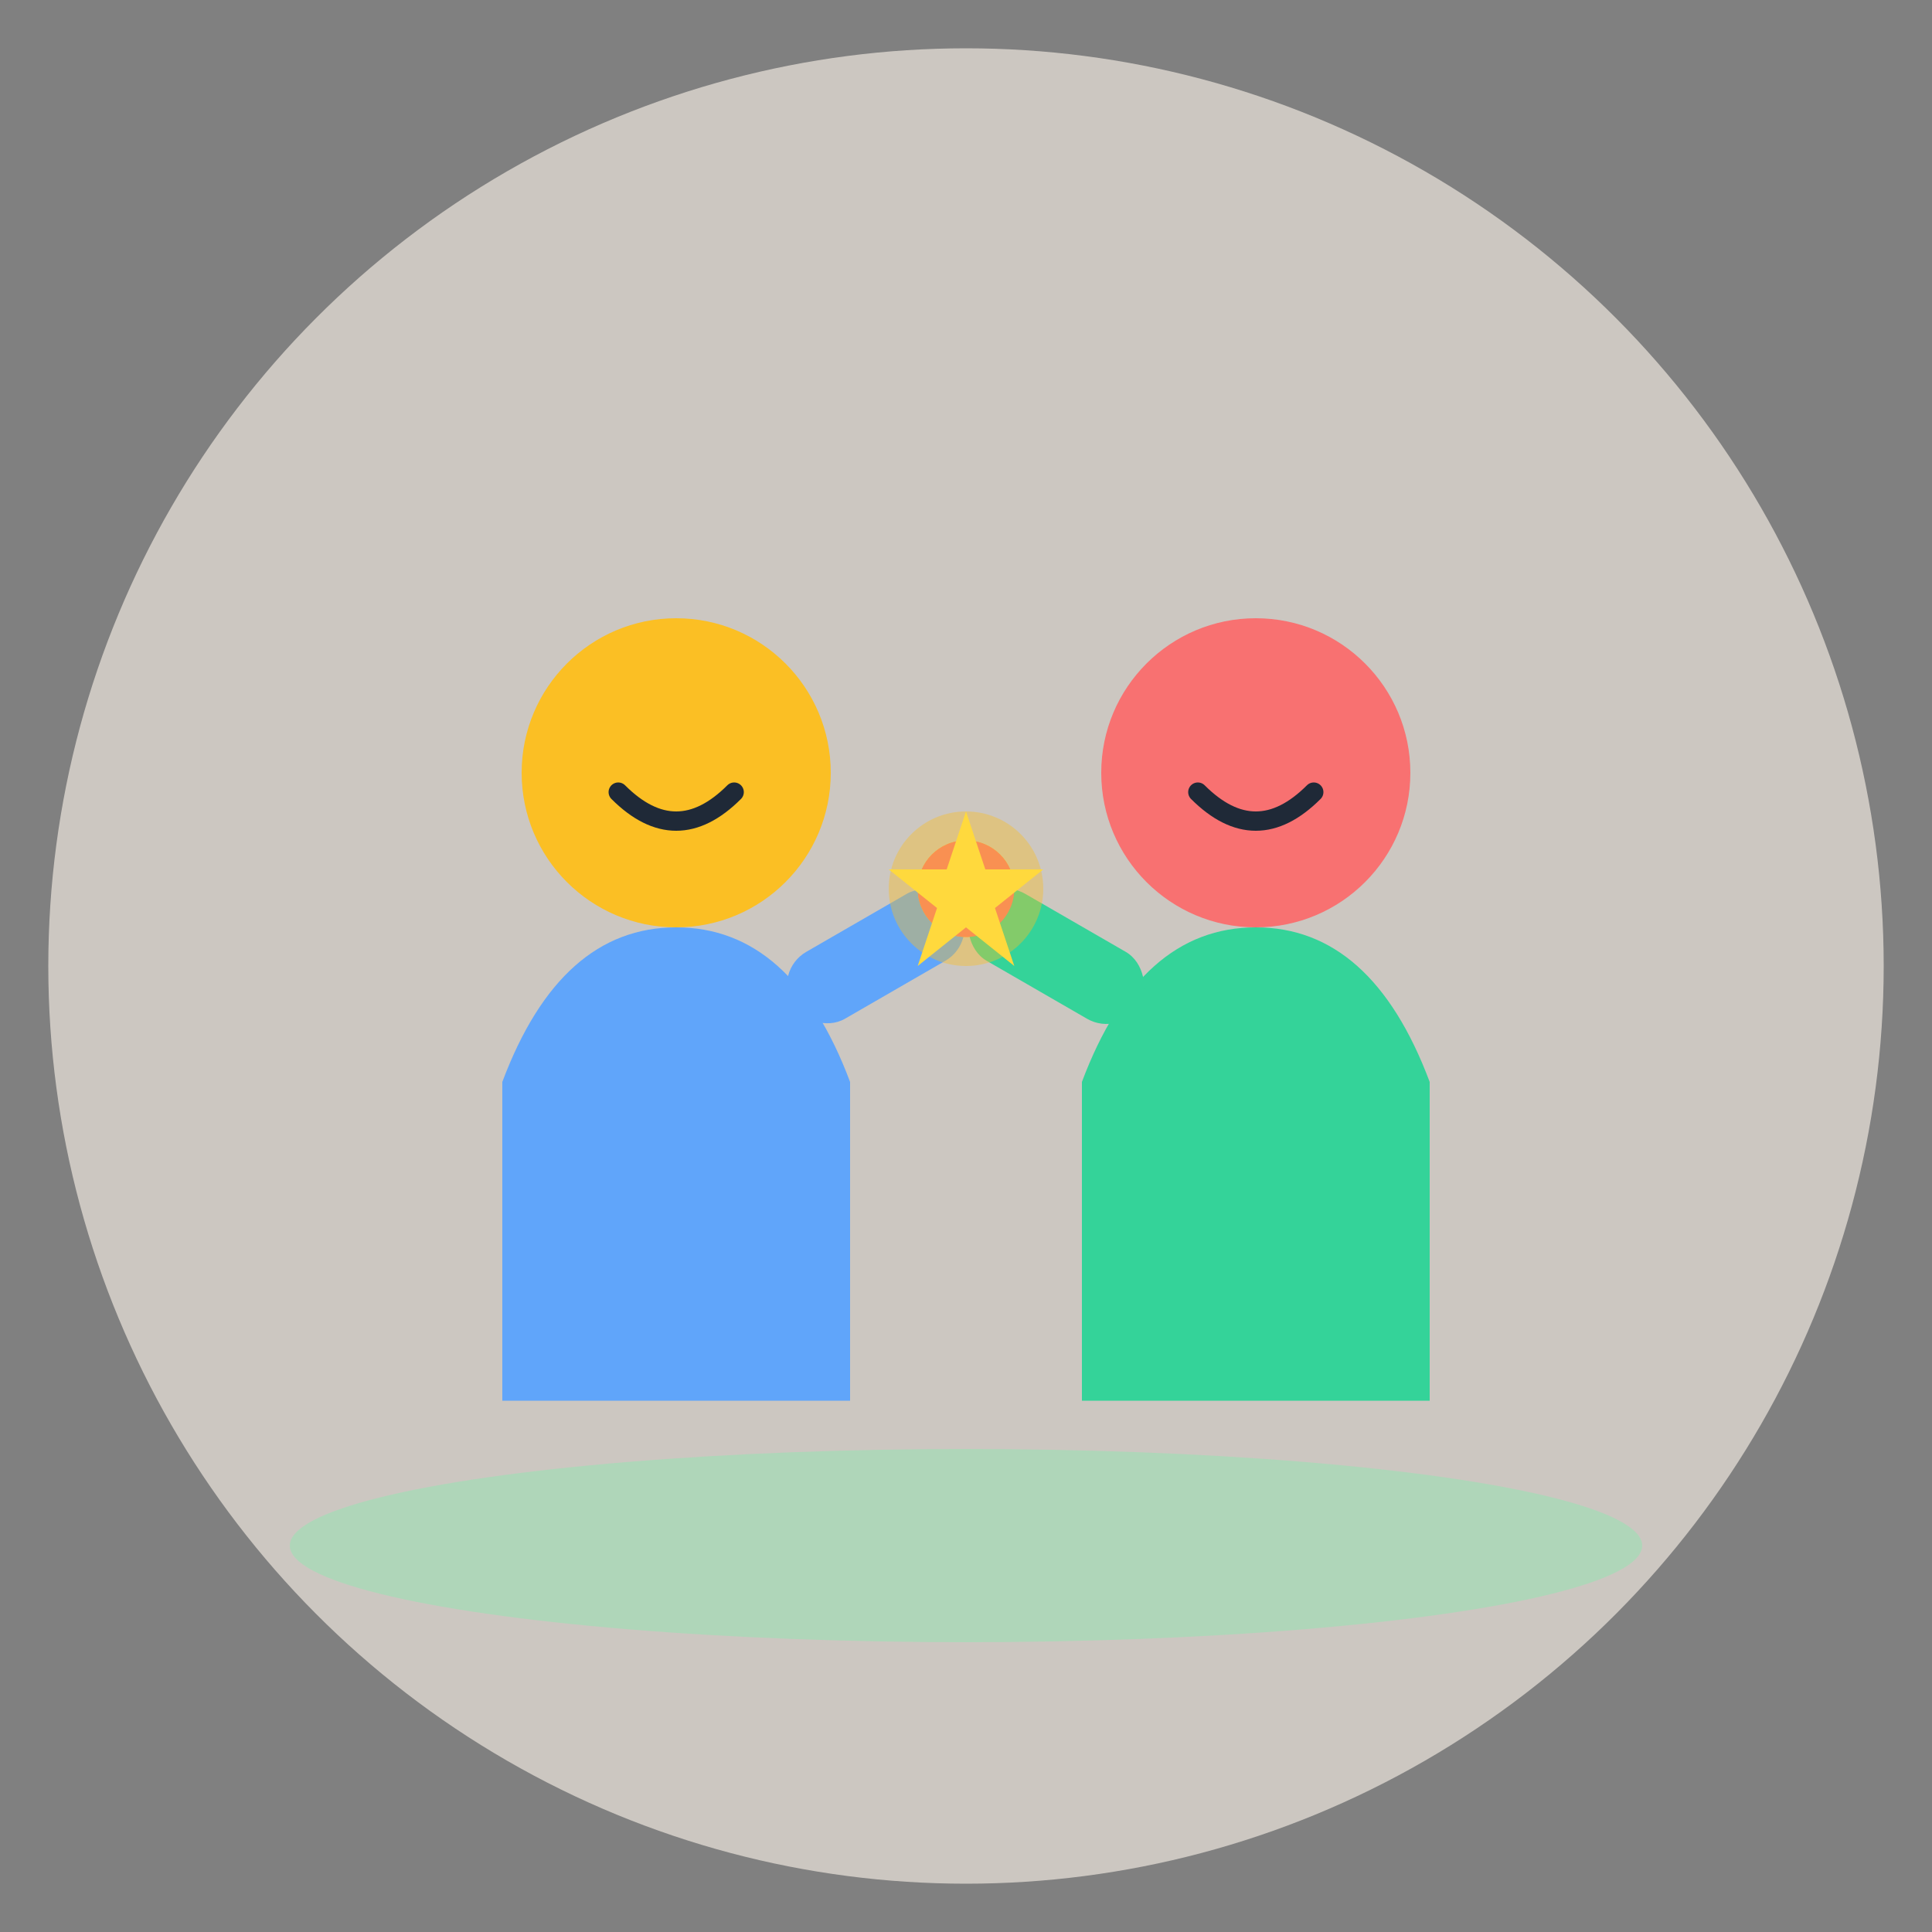 <svg xmlns="http://www.w3.org/2000/svg" viewBox="0 0 200 200" fill="none">
  <rect x="0" y="0" width="200" height="200" fill="#808080" stroke="none"/>
  <!-- Background circle -->
  <circle cx="100" cy="100" r="95" fill="#FFF7ED" opacity="0.6"/>

  <!-- Ground/grass -->
  <ellipse cx="100" cy="160" rx="70" ry="10" fill="#86EFAC" opacity="0.4"/>

  <!-- Person 1 - Left friend -->
  <!-- Head -->
  <circle cx="70" cy="80" r="16" fill="#FBBF24"/>
  <!-- Body -->
  <path d="M 70 96 Q 58 96 52 112 L 52 145 L 88 145 L 88 112 Q 82 96 70 96 Z" fill="#60A5FA"/>
  <!-- Arm raised (high five) -->
  <rect x="82" y="100" width="20" height="8" fill="#60A5FA" rx="4" transform="rotate(-30 82 104)"/>
  <circle cx="100" cy="92" r="5" fill="#FBBF24"/>

  <!-- Person 2 - Right friend -->
  <!-- Head -->
  <circle cx="130" cy="80" r="16" fill="#F87171"/>
  <!-- Body -->
  <path d="M 130 96 Q 118 96 112 112 L 112 145 L 148 145 L 148 112 Q 142 96 130 96 Z" fill="#34D399"/>
  <!-- Arm raised (high five) -->
  <rect x="98" y="100" width="20" height="8" fill="#34D399" rx="4" transform="rotate(30 118 104)"/>
  <circle cx="100" cy="92" r="5" fill="#F87171"/>

  <!-- High five spark -->
  <circle cx="100" cy="92" r="8" fill="#FBBF24" opacity="0.4"/>
  <path d="M 100 84 L 102 90 L 108 90 L 103 94 L 105 100 L 100 96 L 95 100 L 97 94 L 92 90 L 98 90 Z" fill="#FFD93D"/>

  <!-- Smile indicators -->
  <path d="M 64 82 Q 70 88 76 82" stroke="#1F2937" stroke-width="2" stroke-linecap="round" fill="none"/>
  <path d="M 124 82 Q 130 88 136 82" stroke="#1F2937" stroke-width="2" stroke-linecap="round" fill="none"/>
</svg>